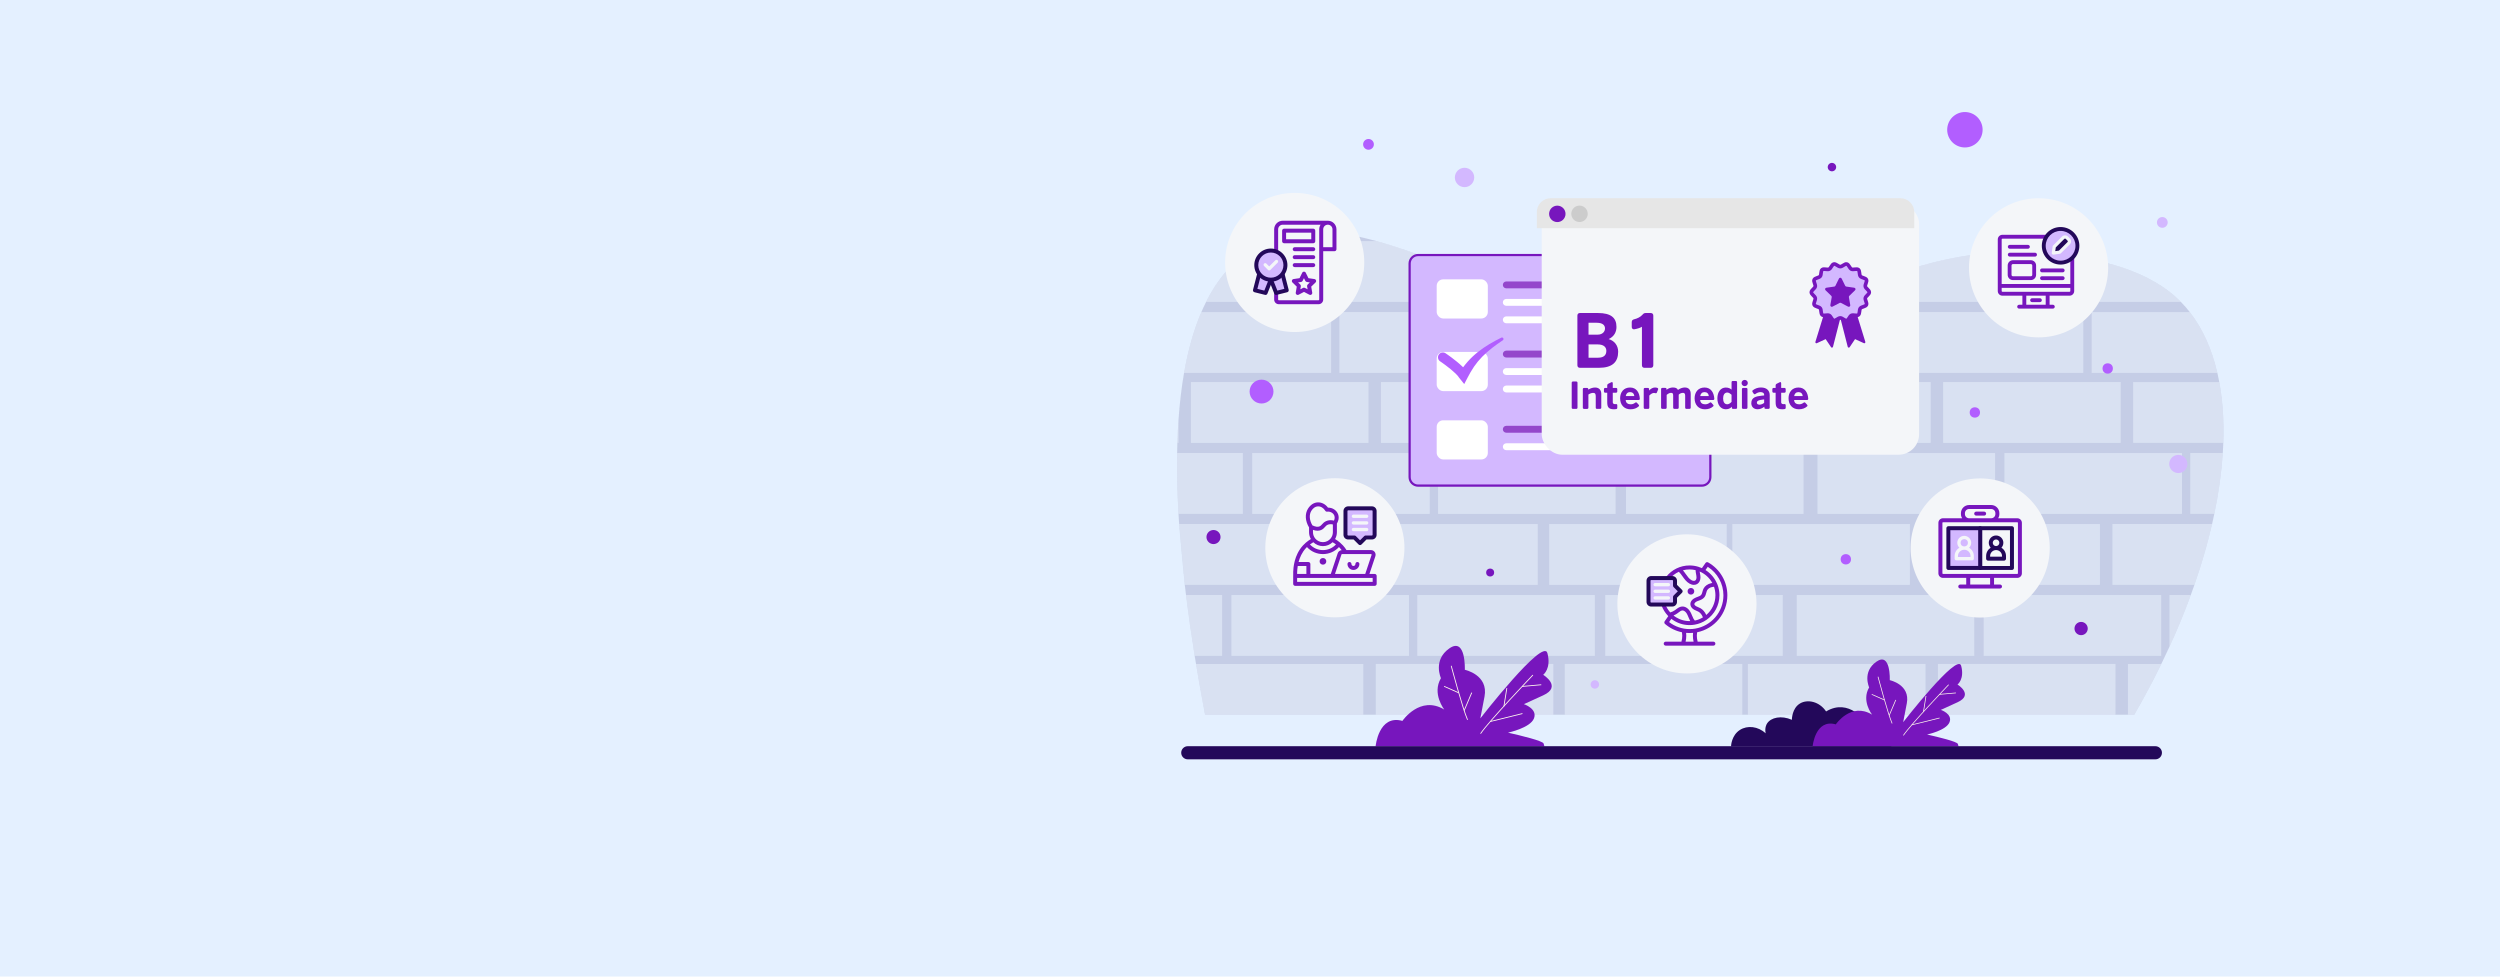 <?xml version="1.0" encoding="UTF-8"?>
<svg xmlns="http://www.w3.org/2000/svg" xmlns:xlink="http://www.w3.org/1999/xlink" id="uuid-7def5417-6397-4987-8c12-bb9e4012f4f7" viewBox="0 0 2048 800">
  <defs>
    <style>.uuid-733f5dc7-07fb-4e8e-a582-32b2b79ebc4e{fill:#7716bd;}.uuid-af9d5e92-51a8-48f6-bda8-08ee9c4776c6{fill:#fff;}.uuid-f0d76ca3-3a77-467e-ab2d-b11efaf7032f,.uuid-7c094a59-df95-4b54-918b-b34d12d6a44c{fill:#d3b8ff;}.uuid-175afa32-2340-4957-a746-37ab571144b2,.uuid-17f47b2e-f8a7-49cd-b1c0-103830d649f7{fill:#23085a;}.uuid-17f47b2e-f8a7-49cd-b1c0-103830d649f7{opacity:.4;}.uuid-5c1341b5-14b9-420c-97fd-4f4f320a5615{opacity:.33;}.uuid-06abaaed-0ee0-4057-a000-2793da73b219{fill:#e4f0ff;}.uuid-e5c869cc-369d-46f1-b8fd-c43aa8f0bcab{fill:#af76d8;}.uuid-f12fb2d5-a6e8-49de-bfa6-fc433438f3b9{fill:#fff9ed;}.uuid-7c094a59-df95-4b54-918b-b34d12d6a44c{stroke:#7716bd;stroke-linecap:round;stroke-linejoin:round;stroke-width:3px;}.uuid-20daea92-aa23-461a-bd22-dd4fd230b314{fill:#b25eff;}.uuid-06d0e6b2-a780-432d-bddb-da227988e47e{fill:#e6e6e6;}.uuid-5a1ba170-be53-4d19-b2f2-a14e4afa3a87{fill:#9447cb;}.uuid-9d3105ad-ca16-455f-8da4-9285e45910ad{fill:#bacee5;opacity:.15;}.uuid-491a8ab4-1631-4ab1-a85d-00e5b815d543{opacity:.55;}.uuid-44749124-adad-4e26-908c-240b6274f7bb{fill:#ccc;}.uuid-0d25607a-ce2f-4759-95f3-d46890d6431d{filter:url(#uuid-30050764-d9da-466a-8345-2b3535dcbf43);}.uuid-0d25607a-ce2f-4759-95f3-d46890d6431d,.uuid-1ee54534-6eb6-4b66-b3ef-da9683a1f8ad{fill:#f4f6f9;}</style>
    <filter id="uuid-30050764-d9da-466a-8345-2b3535dcbf43">
      <feOffset dx="4" dy="4"></feOffset>
      <feGaussianBlur result="uuid-3d4ad99d-83b6-43c4-bd82-529ce08d1d55" stdDeviation="15"></feGaussianBlur>
      <feFlood flood-color="#000" flood-opacity=".2"></feFlood>
      <feComposite in2="uuid-3d4ad99d-83b6-43c4-bd82-529ce08d1d55" operator="in"></feComposite>
      <feComposite in="SourceGraphic"></feComposite>
    </filter>
  </defs>
  <rect class="uuid-06abaaed-0ee0-4057-a000-2793da73b219" width="2048" height="800"></rect>
  <path class="uuid-9d3105ad-ca16-455f-8da4-9285e45910ad" d="m1821.33,362.81c-.09,2.75-.23,5.51-.41,8.31-1.01,15.83-3.33,32.51-6.96,49.84-.57,2.75-1.18,5.52-1.82,8.31-3.72,16.13-8.54,32.8-14.48,49.85-.95,2.76-1.94,5.53-2.97,8.31-5.08,13.89-10.9,28.02-17.44,42.3-2.16,4.72-4.4,9.45-6.72,14.2-6.71,13.76-14.1,27.64-22.15,41.57h-761.2c-2.73-14.37-5.19-28.22-7.4-41.57-.37-2.23-.73-4.45-1.09-6.65-2.81-17.47-5.17-34.08-7.12-49.84-.36-2.79-.69-5.56-1-8.31-2.07-17.66-3.59-34.26-4.63-49.85-.19-2.8-.36-5.57-.51-8.31-1.03-17.95-1.37-34.53-1.14-49.84.05-2.82.11-5.58.2-8.31.2-6.54.51-12.83.93-18.89.97-14.03,2.52-26.8,4.54-38.43,3.45-19.72,8.31-36.16,14.2-49.85,1.24-2.89,2.52-5.66,3.86-8.31,10.54-21.01,23.74-34.7,37.82-43.61,3.81-2.41,7.7-4.48,11.66-6.23,26.72-11.82,56.83-9.19,90.06,0,21.5,5.94,44.32,14.62,68.37,23.9,3.1,1.2,6.22,2.41,9.36,3.61,19.75,7.61,40.32,15.44,61.65,22.34,9.2,2.97,18.54,5.77,28.02,8.31,32.31,8.65,66.25,14.22,101.72,13.13,3.79-.12,7.6-.32,11.43-.59,20.97-1.51,42.47-5.44,64.45-12.53,4.37-1.4,8.76-2.93,13.16-4.59,3.04-1.15,6.18-2.39,9.43-3.72,1.85-.75,3.74-1.52,5.66-2.33,3.31-1.37,6.7-2.8,10.21-4.28,37.08-15.57,85.3-35.44,145.45-34.5,3.37.06,6.77.17,10.21.35,6.59.35,13.31.97,20.18,1.87,23.17,3.04,67.1,8.79,96.23,35.5,1.19,1.1,2.36,2.22,3.5,3.38,2.56,2.61,4.99,5.38,7.26,8.31,10.56,13.53,18.1,30.37,22.61,49.85.57,2.45,1.09,4.95,1.55,7.48,2.84,15.25,3.95,31.96,3.32,49.84Z"></path>
  <g class="uuid-5c1341b5-14b9-420c-97fd-4f4f320a5615">
    <path class="uuid-17f47b2e-f8a7-49cd-b1c0-103830d649f7" d="m1821.33,362.81c-.09,2.75-.23,5.51-.41,8.31-1.01,15.83-3.33,32.51-6.96,49.84-.57,2.75-1.18,5.52-1.82,8.31-3.72,16.13-8.54,32.8-14.48,49.85-.95,2.76-1.94,5.53-2.97,8.31-5.08,13.89-10.9,28.02-17.44,42.3-2.16,4.72-4.4,9.45-6.72,14.2-6.71,13.76-14.1,27.64-22.15,41.57h-761.2c-2.73-14.37-5.19-28.22-7.4-41.57-.37-2.23-.73-4.45-1.09-6.65-2.81-17.47-5.17-34.08-7.12-49.84-.36-2.79-.69-5.56-1-8.31l-4.63-49.85c-.19-2.8-.36-5.57-.51-8.31-1.03-17.95-1.37-34.53-1.14-49.84.05-2.82.11-5.58.2-8.31.2-6.54.51-12.83.93-18.89.97-14.03,2.52-26.8,4.54-38.43,3.45-19.72,8.31-36.16,14.2-49.85,1.24-2.89,2.52-5.66,3.86-8.31,10.54-21.01,23.74-34.7,37.82-43.61,3.81-2.41,7.7-4.48,11.66-6.23,26.72-11.82,56.83-9.19,90.06,0,21.5,5.94,44.32,14.62,68.37,23.9,3.1,1.2,6.22,2.41,9.36,3.61,19.75,7.61,40.32,15.44,61.65,22.34,9.2,2.97,18.54,5.77,28.02,8.31,32.31,8.65,66.25,14.22,101.72,13.13,3.79-.12,7.6-.32,11.43-.59,20.97-1.51,42.47-5.44,64.45-12.53,4.37-1.4,8.76-2.93,13.16-4.59,3.04-1.15,6.18-2.39,9.43-3.72,1.85-.75,3.74-1.52,5.66-2.33,3.31-1.37,6.7-2.8,10.21-4.28,37.08-15.57,85.3-35.44,145.45-34.5,3.37.06,6.77.17,10.21.35,6.59.35,13.31.97,20.18,1.87,23.17,3.04,67.1,8.79,96.23,35.5,1.19,1.1,2.36,2.22,3.5,3.38,2.56,2.61,4.99,5.38,7.26,8.31,10.56,13.53,18.1,30.37,22.61,49.85.57,2.45,1.09,4.95,1.55,7.48,2.84,15.25,3.95,31.96,3.32,49.84Z"></path>
    <g class="uuid-491a8ab4-1631-4ab1-a85d-00e5b815d543">
      <path class="uuid-af9d5e92-51a8-48f6-bda8-08ee9c4776c6" d="m1040.27,197.48v49.84h-52.25c10.54-21.01,23.74-34.7,37.82-43.61,3.81-2.41,7.7-4.48,11.66-6.23h2.78Z"></path>
      <path class="uuid-af9d5e92-51a8-48f6-bda8-08ee9c4776c6" d="m1090.45,255.64v49.85h-120.49c3.45-19.72,8.31-36.16,14.2-49.85h106.29Z"></path>
      <path class="uuid-af9d5e92-51a8-48f6-bda8-08ee9c4776c6" d="m1195.92,221.38v25.95h-145.45v-49.85h77.07c21.5,5.94,44.32,14.62,68.37,23.9Z"></path>
      <rect class="uuid-af9d5e92-51a8-48f6-bda8-08ee9c4776c6" x="1097.26" y="255.64" width="145.45" height="49.85"></rect>
      <path class="uuid-af9d5e92-51a8-48f6-bda8-08ee9c4776c6" d="m1266.93,247.33h-61.65v-22.34c19.75,7.61,40.32,15.44,61.65,22.34Z"></path>
      <path class="uuid-af9d5e92-51a8-48f6-bda8-08ee9c4776c6" d="m1396.67,268.76v36.73h-145.45v-49.85h43.73c32.31,8.65,66.25,14.22,101.72,13.13Z"></path>
      <path class="uuid-af9d5e92-51a8-48f6-bda8-08ee9c4776c6" d="m965.42,343.92v18.89h-.93c.2-6.54.51-12.83.93-18.89Z"></path>
      <path class="uuid-af9d5e92-51a8-48f6-bda8-08ee9c4776c6" d="m1018.15,371.12v49.84h-52.72c-1.03-17.95-1.37-34.53-1.14-49.84h53.86Z"></path>
      <rect class="uuid-af9d5e92-51a8-48f6-bda8-08ee9c4776c6" x="975.62" y="312.96" width="145.45" height="49.85"></rect>
      <rect class="uuid-af9d5e92-51a8-48f6-bda8-08ee9c4776c6" x="1025.8" y="371.12" width="145.45" height="49.85"></rect>
      <rect class="uuid-af9d5e92-51a8-48f6-bda8-08ee9c4776c6" x="1131.28" y="312.96" width="145.45" height="49.85"></rect>
      <rect class="uuid-af9d5e92-51a8-48f6-bda8-08ee9c4776c6" x="1178.06" y="371.12" width="145.45" height="49.85"></rect>
      <rect class="uuid-af9d5e92-51a8-48f6-bda8-08ee9c4776c6" x="1286.09" y="312.96" width="145.45" height="49.85"></rect>
      <rect class="uuid-af9d5e92-51a8-48f6-bda8-08ee9c4776c6" x="1332.02" y="371.12" width="145.45" height="49.85"></rect>
      <path class="uuid-af9d5e92-51a8-48f6-bda8-08ee9c4776c6" d="m1001.14,487.43v49.84h-22.45c-2.81-17.47-5.17-34.08-7.12-49.84h29.57Z"></path>
      <polygon class="uuid-af9d5e92-51a8-48f6-bda8-08ee9c4776c6" points="970.57 479.13 1104.06 479.13 1104.06 429.28 965.94 429.28 970.57 479.13"></polygon>
      <rect class="uuid-af9d5e92-51a8-48f6-bda8-08ee9c4776c6" x="1008.79" y="487.44" width="145.45" height="49.85"></rect>
      <rect class="uuid-af9d5e92-51a8-48f6-bda8-08ee9c4776c6" x="1114.27" y="429.28" width="145.45" height="49.85"></rect>
      <rect class="uuid-af9d5e92-51a8-48f6-bda8-08ee9c4776c6" x="1161.05" y="487.44" width="145.45" height="49.85"></rect>
      <rect class="uuid-af9d5e92-51a8-48f6-bda8-08ee9c4776c6" x="1269.08" y="429.28" width="145.45" height="49.85"></rect>
      <rect class="uuid-af9d5e92-51a8-48f6-bda8-08ee9c4776c6" x="1315.01" y="487.44" width="145.45" height="49.85"></rect>
      <path class="uuid-af9d5e92-51a8-48f6-bda8-08ee9c4776c6" d="m1116.82,543.93v41.57h-129.64c-2.73-14.37-5.19-28.22-7.4-41.57h137.04Z"></path>
      <rect class="uuid-af9d5e92-51a8-48f6-bda8-08ee9c4776c6" x="1127.03" y="543.93" width="145.45" height="41.57"></rect>
      <rect class="uuid-af9d5e92-51a8-48f6-bda8-08ee9c4776c6" x="1281.84" y="543.93" width="145.45" height="41.57"></rect>
      <path class="uuid-af9d5e92-51a8-48f6-bda8-08ee9c4776c6" d="m1500.8,245v2.33h-5.66c1.85-.75,3.74-1.52,5.66-2.33Z"></path>
      <path class="uuid-af9d5e92-51a8-48f6-bda8-08ee9c4776c6" d="m1553.54,255.64v49.85h-145.45v-37.32c20.97-1.51,42.47-5.44,64.45-12.53h81Z"></path>
      <path class="uuid-af9d5e92-51a8-48f6-bda8-08ee9c4776c6" d="m1656.47,206.22v41.1h-145.45v-6.6c37.08-15.57,85.3-35.44,145.45-34.5Z"></path>
      <rect class="uuid-af9d5e92-51a8-48f6-bda8-08ee9c4776c6" x="1561.2" y="255.64" width="145.45" height="49.85"></rect>
      <path class="uuid-af9d5e92-51a8-48f6-bda8-08ee9c4776c6" d="m1786.59,247.33h-119.91v-40.75c6.59.35,13.31.97,20.18,1.87,23.17,3.04,67.1,8.79,96.23,35.5,1.19,1.1,2.36,2.22,3.5,3.38Z"></path>
      <path class="uuid-af9d5e92-51a8-48f6-bda8-08ee9c4776c6" d="m1816.46,305.49h-102.99v-49.85h80.39c10.56,13.53,18.1,30.37,22.61,49.85Z"></path>
      <rect class="uuid-af9d5e92-51a8-48f6-bda8-08ee9c4776c6" x="1436.16" y="312.96" width="145.45" height="49.85"></rect>
      <rect class="uuid-af9d5e92-51a8-48f6-bda8-08ee9c4776c6" x="1488.9" y="371.12" width="145.45" height="49.85"></rect>
      <rect class="uuid-af9d5e92-51a8-48f6-bda8-08ee9c4776c6" x="1591.82" y="312.96" width="145.45" height="49.85"></rect>
      <rect class="uuid-af9d5e92-51a8-48f6-bda8-08ee9c4776c6" x="1642.01" y="371.12" width="145.45" height="49.85"></rect>
      <path class="uuid-af9d5e92-51a8-48f6-bda8-08ee9c4776c6" d="m1821.33,362.81h-73.85v-49.84h70.53c2.84,15.25,3.95,31.96,3.32,49.84Z"></path>
      <path class="uuid-af9d5e92-51a8-48f6-bda8-08ee9c4776c6" d="m1820.92,371.12c-1.01,15.83-3.33,32.51-6.96,49.84h-19.7v-49.84h26.65Z"></path>
      <rect class="uuid-af9d5e92-51a8-48f6-bda8-08ee9c4776c6" x="1419.15" y="429.28" width="145.45" height="49.85"></rect>
      <rect class="uuid-af9d5e92-51a8-48f6-bda8-08ee9c4776c6" x="1471.89" y="487.44" width="145.45" height="49.85"></rect>
      <rect class="uuid-af9d5e92-51a8-48f6-bda8-08ee9c4776c6" x="1574.81" y="429.28" width="145.45" height="49.85"></rect>
      <rect class="uuid-af9d5e92-51a8-48f6-bda8-08ee9c4776c6" x="1625" y="487.44" width="145.45" height="49.85"></rect>
      <path class="uuid-af9d5e92-51a8-48f6-bda8-08ee9c4776c6" d="m1812.14,429.28c-3.72,16.13-8.54,32.8-14.48,49.85h-67.18v-49.85h81.67Z"></path>
      <path class="uuid-af9d5e92-51a8-48f6-bda8-08ee9c4776c6" d="m1794.69,487.43c-5.08,13.89-10.9,28.02-17.44,42.3v-42.3h17.44Z"></path>
      <rect class="uuid-af9d5e92-51a8-48f6-bda8-08ee9c4776c6" x="1431.91" y="543.93" width="145.46" height="41.57"></rect>
      <rect class="uuid-af9d5e92-51a8-48f6-bda8-08ee9c4776c6" x="1587.57" y="543.93" width="145.45" height="41.57"></rect>
      <path class="uuid-af9d5e92-51a8-48f6-bda8-08ee9c4776c6" d="m1770.53,543.93c-6.71,13.76-14.1,27.64-22.15,41.57h-5.15v-41.57h27.3Z"></path>
    </g>
  </g>
  <circle class="uuid-1ee54534-6eb6-4b66-b3ef-da9683a1f8ad" cx="1093.53" cy="448.74" r="56.99"></circle>
  <circle class="uuid-1ee54534-6eb6-4b66-b3ef-da9683a1f8ad" cx="1060.62" cy="215.01" r="56.99"></circle>
  <circle class="uuid-1ee54534-6eb6-4b66-b3ef-da9683a1f8ad" cx="1670" cy="219.39" r="56.99"></circle>
  <circle class="uuid-1ee54534-6eb6-4b66-b3ef-da9683a1f8ad" cx="1622.15" cy="448.9" r="56.99"></circle>
  <circle class="uuid-1ee54534-6eb6-4b66-b3ef-da9683a1f8ad" cx="1381.94" cy="494.7" r="56.99"></circle>
  <path class="uuid-733f5dc7-07fb-4e8e-a582-32b2b79ebc4e" d="m1087.76,180.82h-36.91c-3.89,0-7.06,3.17-7.06,7.06v18.18c0,.9.73,1.63,1.63,1.63s1.63-.73,1.63-1.63v-18.18c0-2.09,1.7-3.8,3.8-3.8h30.96s-.04.08-.06.12c-.13.21-.24.42-.35.64-.03.07-.07.14-.1.21-.12.27-.22.54-.31.82-.01.04-.02.07-.03.11-.07.25-.12.51-.17.77-.01.08-.02.15-.03.23-.04.3-.06.6-.06.9v57.54c0,.3-.24.54-.54.54h-32.57c-.3,0-.54-.24-.54-.54v-5.43c0-.9-.73-1.63-1.63-1.63s-1.63.73-1.63,1.63v5.43c0,2.09,1.7,3.8,3.8,3.8h32.57c2.09,0,3.8-1.7,3.8-3.8v-39.63h9.23c.9,0,1.63-.73,1.63-1.63v-16.28c0-3.89-3.17-7.06-7.06-7.06Zm3.8,21.71h-7.6v-14.66c0-1.01.4-1.97,1.1-2.69.73-.72,1.68-1.11,2.7-1.11,2.09,0,3.8,1.7,3.8,3.8v14.66Z"></path>
  <path class="uuid-733f5dc7-07fb-4e8e-a582-32b2b79ebc4e" d="m1075.82,187.33h-23.88c-.9,0-1.63.73-1.63,1.63v8.68c0,.9.73,1.63,1.63,1.63h23.88c.9,0,1.63-.73,1.63-1.63v-8.68c0-.9-.73-1.63-1.63-1.63Zm-1.63,8.68h-20.63v-5.43h20.63v5.43Z"></path>
  <path class="uuid-733f5dc7-07fb-4e8e-a582-32b2b79ebc4e" d="m1060.62,205.78h15.2c.9,0,1.63-.73,1.63-1.63s-.73-1.63-1.63-1.63h-15.2c-.9,0-1.63.73-1.63,1.63s.73,1.63,1.63,1.63Z"></path>
  <path class="uuid-733f5dc7-07fb-4e8e-a582-32b2b79ebc4e" d="m1060.62,212.3h15.2c.9,0,1.63-.73,1.63-1.63s-.73-1.63-1.63-1.63h-15.2c-.9,0-1.63.73-1.63,1.63s.73,1.63,1.63,1.63Z"></path>
  <path class="uuid-733f5dc7-07fb-4e8e-a582-32b2b79ebc4e" d="m1060.62,218.81h15.2c.9,0,1.63-.73,1.63-1.63s-.73-1.63-1.63-1.63h-15.2c-.9,0-1.63.73-1.63,1.63s.73,1.63,1.63,1.63Z"></path>
  <path class="uuid-733f5dc7-07fb-4e8e-a582-32b2b79ebc4e" d="m1078.08,229.71c-.19-.59-.7-1.02-1.31-1.11l-4.9-.71-2.19-4.44c-.27-.56-.84-.91-1.46-.91s-1.19.35-1.46.91l-2.19,4.44-4.9.71c-.61.09-1.12.52-1.31,1.11-.19.59-.03,1.24.41,1.67l3.54,3.45-.84,4.88c-.1.61.15,1.23.65,1.59.5.37,1.17.41,1.72.12l4.38-2.3,4.38,2.3c.24.13.5.19.76.19.34,0,.67-.1.96-.31.5-.36.75-.98.65-1.59l-.84-4.88,3.54-3.45c.44-.43.6-1.08.41-1.67Zm-6.84,3.39c-.38.37-.56.91-.47,1.44l.42,2.47-2.22-1.17c-.24-.12-.5-.19-.76-.19s-.52.06-.76.19l-2.22,1.17.42-2.47c.09-.53-.08-1.07-.47-1.44l-1.79-1.75,2.48-.36c.53-.08.99-.41,1.23-.89l1.11-2.24,1.11,2.24c.24.48.7.81,1.23.89l2.48.36-1.79,1.75Z"></path>
  <polygon class="uuid-f0d76ca3-3a77-467e-ab2d-b11efaf7032f" points="1031.53 224.35 1028.05 237.81 1036.74 239.98 1041.08 228.97 1031.53 224.35"></polygon>
  <path class="uuid-175afa32-2340-4957-a746-37ab571144b2" d="m1036.74,241.61c-.13,0-.26-.02-.4-.05l-8.68-2.17c-.42-.1-.78-.37-1-.75-.22-.37-.29-.82-.18-1.24l3.47-13.46c.12-.47.45-.87.89-1.07.44-.2.95-.2,1.39.01l9.55,4.62c.77.37,1.12,1.27.81,2.06l-4.34,11.01c-.25.63-.86,1.03-1.51,1.03Zm-6.7-4.98l5.71,1.43,3.26-8.27-6.4-3.1-2.57,9.95Z"></path>
  <polygon class="uuid-f0d76ca3-3a77-467e-ab2d-b11efaf7032f" points="1050.64 224.35 1054.11 237.81 1045.42 239.98 1041.08 228.97 1050.64 224.35"></polygon>
  <path class="uuid-175afa32-2340-4957-a746-37ab571144b2" d="m1045.42,241.61c-.65,0-1.26-.4-1.51-1.03l-4.34-11.01c-.31-.79.04-1.69.81-2.06l9.55-4.62c.44-.21.95-.22,1.39-.01.44.21.77.6.89,1.07l3.47,13.46c.11.42.04.87-.18,1.24-.22.37-.58.64-1,.75l-8.68,2.17c-.13.03-.27.05-.4.05Zm-2.27-11.83l3.26,8.27,5.71-1.43-2.57-9.95-6.4,3.1Z"></path>
  <path class="uuid-f0d76ca3-3a77-467e-ab2d-b11efaf7032f" d="m1041.08,205.24c-6.6,0-11.94,5.35-11.94,11.94s5.35,11.94,11.94,11.94,11.94-5.35,11.94-11.94-5.35-11.94-11.94-11.94Zm5.57,9.92l-5.97,5.97c-.27.27-.61.4-.96.4s-.69-.13-.96-.4l-3.26-3.26c-.53-.53-.53-1.39,0-1.92s1.39-.53,1.92,0l2.3,2.3,5.01-5.01c.53-.53,1.39-.53,1.92,0s.53,1.39,0,1.92Z"></path>
  <path class="uuid-175afa32-2340-4957-a746-37ab571144b2" d="m1041.08,230.75c-7.48,0-13.57-6.09-13.57-13.57s6.09-13.57,13.57-13.57,13.57,6.09,13.57,13.57-6.09,13.57-13.57,13.57Zm0-23.88c-5.69,0-10.31,4.63-10.31,10.31s4.63,10.31,10.31,10.31,10.31-4.63,10.31-10.31-4.63-10.31-10.31-10.31Z"></path>
  <path class="uuid-733f5dc7-07fb-4e8e-a582-32b2b79ebc4e" d="m1126.1,470.17h-4.25l4.85-14.54c.38-1.16.19-2.44-.52-3.42-.71-.99-1.86-1.58-3.08-1.58h-20.05c-.86-1.35-1.82-2.63-2.89-3.81-.69-.75-1.42-1.45-2.19-2.12-.07-.07-.14-.14-.22-.21-.03-.02-.06-.04-.09-.06-1.23-1.05-2.55-2-3.97-2.84.94-1.66,1.49-3.57,1.49-5.62v-7.1c.73-1.17,2.24-4.19.98-7.57-1.23-3.32-4.52-5.45-8.22-5.45h-.07c-2.09-2.86-5.28-4.48-8.53-4.29-3.05.18-5.81,1.99-7.79,5.09-2.72,4.27-2.39,10.14.83,15.43v3.89c0,2.04.55,3.96,1.49,5.62-1.41.84-2.73,1.79-3.96,2.84-.03.02-.06.03-.09.06-.08.06-.16.14-.23.21-.76.67-1.5,1.37-2.19,2.12-7.36,8.09-7.85,18.27-8.01,21.66-.05,1.28-.04,2.33,0,3.08-.01.08-.02.16-.02.24v6.51c0,.9.73,1.63,1.63,1.63h65.14c.9,0,1.63-.73,1.63-1.63v-6.51c0-.9-.73-1.63-1.63-1.63Zm-2.57-16.06c.06.08.15.26.07.49l-5.19,15.57h-24.79l5.3-15.91c.07-.22.28-.37.52-.37h23.65c.24,0,.38.14.44.22Zm-47.91-20.03c1.31.45,2.55.7,3.69.7,1.04,0,2.01-.19,2.9-.56,1.53-.64,2.42-1.63,3.2-2.5.68-.76,1.26-1.41,2.26-1.85,1.18-.52,2.6-.6,4.22-.24v6.35c0,1.94-.68,3.72-1.82,5.12-.01.02-.02.03-.04.05-1.49,1.82-3.76,2.98-6.29,2.98s-4.79-1.16-6.29-2.98c-.01-.02-.02-.03-.04-.05-1.13-1.4-1.82-3.18-1.82-5.12v-1.9Zm8.14,13.3c3.06,0,5.84-1.22,7.89-3.19.97.56,1.91,1.15,2.78,1.82-2.76,2.96-6.57,4.63-10.67,4.63s-7.91-1.67-10.67-4.63c.87-.66,1.81-1.26,2.78-1.82,2.05,1.97,4.83,3.19,7.89,3.19Zm-9.48-28.97c1.42-2.23,3.23-3.47,5.24-3.59,2.35-.13,4.69,1.23,6.11,3.56.33.54.95.84,1.57.77,2.59-.29,5.07,1.09,5.89,3.29.59,1.58.12,3.11-.32,4.04-2.38-.56-4.53-.42-6.41.42-1.64.73-2.6,1.8-3.37,2.66-.66.73-1.18,1.31-2.02,1.67-1.45.61-3.42.33-5.84-.84-2.52-4.15-2.86-8.82-.85-11.97Zm-4.49,30.61c.27-.3.58-.58.86-.86,3.38,3.66,8.06,5.74,13.11,5.74s9.73-2.08,13.11-5.74c.29.29.59.56.86.86.48.52.92,1.08,1.35,1.65-1.49.14-2.76,1.13-3.24,2.57l-5.65,16.94h-16.74v-8.14c0-.9-.73-1.63-1.63-1.63h-8.03c.95-3.62,2.7-7.76,6-11.39Zm-7.19,21.16c0-.48,0-1,.03-1.58.05-1.03.14-2.79.48-4.93h7.08v6.51h-7.6Zm61.88,6.51h-61.88v-3.26h61.88v3.26Z"></path>
  <circle class="uuid-733f5dc7-07fb-4e8e-a582-32b2b79ebc4e" cx="1083.76" cy="459.85" r="2.71"></circle>
  <path class="uuid-733f5dc7-07fb-4e8e-a582-32b2b79ebc4e" d="m1108.73,466.91c2.69,0,4.89-2.19,4.89-4.89,0-.9-.73-1.63-1.63-1.63s-1.63.73-1.63,1.63-.73,1.63-1.63,1.63-1.63-.73-1.63-1.63-.73-1.63-1.63-1.63-1.63.73-1.63,1.63c0,2.69,2.19,4.89,4.89,4.89Z"></path>
  <path class="uuid-f0d76ca3-3a77-467e-ab2d-b11efaf7032f" d="m1123.92,416.43h-19.54c-1.2,0-2.17.97-2.17,2.17v19.54c0,1.2.97,2.17,2.17,2.17h5.16l4.61,4.61,4.61-4.61h5.16c1.2,0,2.17-.97,2.17-2.17v-19.54c0-1.2-.97-2.17-2.17-2.17Zm-4.34,18.73h-10.86c-.75,0-1.36-.61-1.36-1.36s.61-1.36,1.36-1.36h10.86c.75,0,1.36.61,1.36,1.36s-.61,1.36-1.36,1.36Zm0-5.43h-10.86c-.75,0-1.36-.61-1.36-1.36s.61-1.36,1.36-1.36h10.86c.75,0,1.36.61,1.36,1.36s-.61,1.36-1.36,1.36Zm0-5.43h-10.86c-.75,0-1.36-.61-1.36-1.36s.61-1.36,1.36-1.36h10.86c.75,0,1.36.61,1.36,1.36s-.61,1.36-1.36,1.36Z"></path>
  <path class="uuid-175afa32-2340-4957-a746-37ab571144b2" d="m1114.15,446.55c-.42,0-.83-.16-1.15-.48l-4.13-4.13h-4.49c-2.09,0-3.8-1.7-3.8-3.8v-19.54c0-2.09,1.7-3.8,3.8-3.8h19.54c2.09,0,3.8,1.7,3.8,3.8v19.54c0,2.09-1.7,3.8-3.8,3.8h-4.49l-4.13,4.13c-.32.32-.73.48-1.15.48Zm-9.77-28.49c-.3,0-.54.24-.54.54v19.54c0,.3.24.54.54.54h5.16c.43,0,.85.17,1.15.48l3.45,3.45,3.45-3.45c.31-.31.72-.48,1.15-.48h5.16c.3,0,.54-.24.54-.54v-19.54c0-.3-.24-.54-.54-.54h-19.54Z"></path>
  <path class="uuid-733f5dc7-07fb-4e8e-a582-32b2b79ebc4e" d="m1652.59,424.56h-15.66c.6-1,.95-2.17.95-3.42v-.75c0-3.68-3-6.68-6.68-6.68h-18.12c-3.68,0-6.68,3-6.68,6.68v.75c0,1.25.35,2.42.95,3.42h-15.66c-2.07,0-3.75,1.68-3.75,3.75v41.35c0,2.07,1.68,3.75,3.75,3.75h19.05v5.43h-4.89c-.9,0-1.63.73-1.63,1.63s.73,1.63,1.63,1.63h32.57c.9,0,1.63-.73,1.63-1.63s-.73-1.63-1.63-1.63h-4.89v-5.43h19.05c2.07,0,3.75-1.68,3.75-3.75v-41.35c0-2.07-1.68-3.75-3.75-3.75Zm-42.93-3.42v-.75c0-1.89,1.54-3.42,3.42-3.42h18.12c1.89,0,3.42,1.54,3.42,3.42v.75c0,1.89-1.54,3.42-3.42,3.42h-18.12c-1.89,0-3.42-1.54-3.42-3.42Zm20.63,57.71h-16.28v-5.43h16.28v5.43Zm22.8-9.18c0,.27-.22.49-.49.49h-60.89c-.27,0-.49-.22-.49-.49v-41.35c0-.27.22-.49.49-.49h60.89c.27,0,.49.22.49.49v41.35Z"></path>
  <path class="uuid-175afa32-2340-4957-a746-37ab571144b2" d="m1648.2,431.08h-26.05c-.9,0-1.63.73-1.63,1.63v32.57c0,.9.73,1.63,1.63,1.63h26.05c.9,0,1.63-.73,1.63-1.63v-32.57c0-.9-.73-1.63-1.63-1.63Zm-1.63,32.57h-22.8v-29.31h22.8v29.31Z"></path>
  <path class="uuid-175afa32-2340-4957-a746-37ab571144b2" d="m1628.66,459.3h13.03c.9,0,1.63-.73,1.63-1.63v-2.17c0-2.87-1.49-5.39-3.74-6.84.97-1.06,1.57-2.47,1.57-4.02,0-3.29-2.68-5.97-5.97-5.97s-5.97,2.68-5.97,5.97c0,1.55.6,2.96,1.57,4.02-2.25,1.45-3.74,3.97-3.74,6.84v2.17c0,.9.73,1.63,1.63,1.63Zm3.8-14.66c0-1.5,1.22-2.71,2.71-2.71s2.71,1.22,2.71,2.71-1.22,2.71-2.71,2.71-2.71-1.22-2.71-2.71Zm-2.17,10.86c0-2.69,2.19-4.89,4.89-4.89s4.89,2.19,4.89,4.89v.54h-9.77v-.54Z"></path>
  <path class="uuid-733f5dc7-07fb-4e8e-a582-32b2b79ebc4e" d="m1625.4,419.13h-6.51c-.9,0-1.63.73-1.63,1.63s.73,1.63,1.63,1.63h6.51c.9,0,1.63-.73,1.63-1.63s-.73-1.63-1.63-1.63Z"></path>
  <circle class="uuid-f0d76ca3-3a77-467e-ab2d-b11efaf7032f" cx="1609.12" cy="444.65" r="2.99"></circle>
  <path class="uuid-f0d76ca3-3a77-467e-ab2d-b11efaf7032f" d="m1609.12,450.35c-2.84,0-5.16,2.31-5.16,5.16v.81h10.31v-.81c0-2.84-2.31-5.16-5.16-5.16Z"></path>
  <path class="uuid-f0d76ca3-3a77-467e-ab2d-b11efaf7032f" d="m1596.09,432.7v32.57h26.05v-32.57h-26.05Zm20.9,24.97c0,.75-.61,1.36-1.36,1.36h-13.03c-.75,0-1.36-.61-1.36-1.36v-2.17c0-2.89,1.57-5.41,3.9-6.78-1.06-1.04-1.73-2.48-1.73-4.07,0-3.14,2.56-5.7,5.7-5.7s5.7,2.56,5.7,5.7c0,1.6-.66,3.04-1.73,4.07,2.33,1.37,3.9,3.89,3.9,6.78v2.17Z"></path>
  <path class="uuid-175afa32-2340-4957-a746-37ab571144b2" d="m1622.15,466.9h-26.05c-.9,0-1.63-.73-1.63-1.63v-32.57c0-.9.73-1.63,1.63-1.63h26.05c.9,0,1.63.73,1.63,1.63v32.57c0,.9-.73,1.63-1.63,1.63Zm-24.43-3.26h22.8v-29.31h-22.8v29.31Z"></path>
  <circle class="uuid-733f5dc7-07fb-4e8e-a582-32b2b79ebc4e" cx="1385.2" cy="484.39" r="2.71"></circle>
  <path class="uuid-733f5dc7-07fb-4e8e-a582-32b2b79ebc4e" d="m1390.32,517.96c14.1-2.88,24.73-15.38,24.73-30.31,0-11.14-6.04-21.46-15.76-26.93-.73-.41-1.65-.2-2.13.48l-2.95,4.21c-.98-.44-1.98-.83-3.02-1.14-.04-.01-.07-.02-.11-.03-2.21-.66-4.55-1.02-6.97-1.02-7.53,0-14.52,3.39-19.18,9.31-.56.71-.44,1.73.27,2.29.71.56,1.73.44,2.29-.27,2.13-2.7,4.81-4.78,7.83-6.16,1.09,1.06,2,2.35,2.97,3.72,1.57,2.23,3.2,4.55,5.76,5.99,1.2.68,2.45,1.02,3.62,1.02,1,0,1.94-.25,2.75-.75,1.62-1.01,2.6-3,2.61-5.32,0-1.17-.2-2.26-.4-3.31-.09-.48-.18-.95-.25-1.42,0-.05,0-.09-.01-.14,4.42,1.88,8.07,5.22,10.35,9.42-.26.04-.53.06-.78.11-2.93.62-5.26,2.25-6.4,4.48-.45.88-.69,1.78-.92,2.64-.26.98-.49,1.82-.96,2.43-.66.85-1.9,1.3-3.2,1.77-.4.15-.8.29-1.19.45-2.34.95-4.76,2.97-4.5,5.81.17,1.65,1.29,3.17,3.09,4.19.65.36,1.3.63,1.93.89.56.23,1.09.45,1.56.71,1.59.89,2.88,2.55,3.69,4.66-2.02,1.23-4.25,2.15-6.64,2.64-.4-.42-.76-.91-1.05-1.44-.45-.81-.8-1.69-1.18-2.61-.45-1.12-.92-2.27-1.59-3.38-1.3-2.16-3.77-4.37-6.8-4.08-1.95.18-3.44,1.33-4.76,2.33-.3.23-.61.47-.91.68-1.15.82-2.48,1.43-3.86,1.81-1.78-2-3.19-4.36-4.12-6.99-.3-.85-1.23-1.29-2.08-.99-.85.3-1.29,1.23-.99,2.08,1.17,3.32,3.03,6.25,5.36,8.69.07.1.15.18.24.26l-2.95,4.22c-.48.68-.36,1.62.27,2.17,4,3.44,8.79,5.77,13.89,6.82.15.93.24,1.87.24,2.81,0,1.65-.23,3.29-.67,4.89h-12.9c-.9,0-1.63.73-1.63,1.63s.73,1.63,1.63,1.63h39.08c.9,0,1.63-.73,1.63-1.63s-.73-1.63-1.63-1.63h-12.9c-.44-1.59-.67-3.22-.67-4.89,0-.95.1-1.88.24-2.8Zm-1.16-49.22c.07.53.17,1.06.27,1.59.18.94.35,1.83.34,2.68,0,.93-.29,2.09-1.08,2.58-.86.54-2.18.15-3.05-.34-1.92-1.08-3.27-3-4.7-5.03-.72-1.02-1.46-2.06-2.3-3.03,1.76-.47,3.59-.72,5.46-.72,1.7,0,3.34.22,4.93.6.01.55.05,1.1.12,1.66Zm3.79,29.49c-.65-.36-1.3-.63-1.92-.89-.57-.23-1.1-.45-1.57-.72-.66-.37-1.38-1-1.45-1.66-.09-.98,1.23-1.97,2.48-2.48.35-.14.71-.27,1.08-.4,1.6-.58,3.42-1.24,4.66-2.83.89-1.13,1.24-2.44,1.54-3.6.2-.73.38-1.42.68-2,.68-1.34,2.24-2.38,4.16-2.78.47-.09.96-.15,1.48-.19.06.17.13.33.18.5.03.1.07.2.1.3.19.61.35,1.24.48,1.87,0,.03,0,.05.01.08.12.59.21,1.19.27,1.79.02.16.04.32.05.48.06.64.1,1.28.1,1.93,0,6.47-2.92,12.26-7.51,16.15-1.11-2.47-2.77-4.42-4.81-5.56Zm-18.94,4.3c.34-.24.67-.5,1.01-.76,1.06-.81,2.05-1.58,3.07-1.67,1.53-.15,2.95,1.27,3.7,2.51.53.89.94,1.88,1.36,2.93.4.97.81,1.98,1.34,2.96.05.1.12.19.17.28-.19,0-.38.03-.57.03-.61,0-1.22-.03-1.82-.08-.21-.02-.42-.05-.62-.07-.39-.05-.78-.1-1.16-.16-.25-.04-.51-.1-.76-.15-.33-.07-.65-.14-.97-.23-.28-.07-.55-.15-.82-.23-.29-.09-.57-.18-.85-.28-.29-.1-.58-.2-.86-.32-.24-.1-.47-.21-.71-.31-.71-.31-1.4-.66-2.06-1.05-.08-.04-.16-.08-.23-.13-.31-.19-.62-.4-.92-.6-.18-.12-.37-.24-.55-.37-.27-.2-.54-.41-.8-.62,1.08-.45,2.12-1,3.06-1.67Zm-4.89,4.41c.21.16.43.31.65.46.15.11.3.21.45.32.37.26.75.5,1.13.74.16.1.32.19.48.29.38.22.77.44,1.17.64.18.09.35.17.53.26.39.19.78.37,1.18.54.2.08.4.16.61.24.39.15.77.3,1.17.43.24.08.48.14.72.21.37.11.74.22,1.11.31.29.07.59.13.89.19.33.07.66.14,1,.2.38.06.77.1,1.16.14.26.03.51.07.77.09.65.05,1.31.08,1.98.08,1.39,0,2.75-.12,4.08-.35.02,0,.04,0,.07-.01,3.51-.6,6.77-1.95,9.6-3.89.05-.03.1-.07.15-.11,6.36-4.41,10.53-11.76,10.53-20.07,0-.48-.02-.96-.05-1.44,0-.15-.02-.3-.03-.45-.03-.33-.06-.66-.1-.99-.02-.17-.04-.33-.06-.5-.04-.32-.1-.64-.15-.95-.03-.16-.05-.32-.08-.47-.09-.43-.18-.85-.29-1.26-.05-.21-.12-.41-.17-.62-.07-.23-.13-.46-.2-.69-.08-.26-.17-.51-.26-.77-.05-.15-.1-.29-.16-.44-.08-.23-.17-.45-.26-.67,0,0,0,0,0,0-.03-.07-.06-.13-.09-.2-.02-.04-.03-.08-.05-.11-1.93-4.52-5.19-8.42-9.47-11.11l1.86-2.65c7.95,5.06,12.84,13.87,12.84,23.34,0,13.72-10.03,25.13-23.14,27.3-.03,0-.07.01-.1.02-1.45.23-2.93.36-4.44.36-6.1,0-12.03-2.03-16.84-5.75l1.85-2.65Zm11.72,18.7c.37-1.61.56-3.24.56-4.89,0-.77-.04-1.54-.13-2.3.94.09,1.89.13,2.84.13s1.9-.05,2.84-.14c-.08.76-.12,1.53-.12,2.31,0,1.65.19,3.29.56,4.89h-6.54Z"></path>
  <path class="uuid-f0d76ca3-3a77-467e-ab2d-b11efaf7032f" d="m1372.17,479.78v-4.08c0-1.2-.97-2.17-2.17-2.17h-17.37c-1.2,0-2.17.97-2.17,2.17v17.37c0,1.2.97,2.17,2.17,2.17h17.37c1.2,0,2.17-.97,2.17-2.17v-4.08l4.61-4.61-4.61-4.61Zm-5.43,11.39h-10.86c-.75,0-1.36-.61-1.36-1.36s.61-1.36,1.36-1.36h10.86c.75,0,1.36.61,1.36,1.36s-.61,1.36-1.36,1.36Zm0-5.43h-10.86c-.75,0-1.36-.61-1.36-1.36s.61-1.36,1.36-1.36h10.86c.75,0,1.36.61,1.36,1.36s-.61,1.36-1.36,1.36Zm0-5.43h-10.86c-.75,0-1.36-.61-1.36-1.36s.61-1.36,1.36-1.36h10.86c.75,0,1.36.61,1.36,1.36s-.61,1.36-1.36,1.36Z"></path>
  <path class="uuid-175afa32-2340-4957-a746-37ab571144b2" d="m1370,496.88h-17.37c-2.09,0-3.8-1.7-3.8-3.8v-17.37c0-2.09,1.7-3.8,3.8-3.8h17.37c2.09,0,3.8,1.7,3.8,3.8v3.4l4.13,4.13c.64.64.64,1.67,0,2.3l-4.13,4.13v3.4c0,2.09-1.7,3.8-3.8,3.8Zm-17.37-21.71c-.3,0-.54.24-.54.54v17.37c0,.3.24.54.54.54h17.37c.3,0,.54-.24.54-.54v-4.08c0-.43.17-.85.48-1.15l3.45-3.45-3.45-3.45c-.31-.31-.48-.72-.48-1.15v-4.08c0-.3-.24-.54-.54-.54h-17.37Z"></path>
  <path class="uuid-733f5dc7-07fb-4e8e-a582-32b2b79ebc4e" d="m1697.59,209.71c-.88,0-1.59.71-1.59,1.59v21.36h-56.23v-36.55c0-.32.26-.58.58-.58h36.07c.88,0,1.59-.71,1.59-1.59s-.71-1.59-1.59-1.59h-36.07c-2.08,0-3.77,1.69-3.77,3.77v42.33c0,2.08,1.69,3.77,3.77,3.77h16.39v7.43h-2.65c-.88,0-1.59.71-1.59,1.59s.71,1.59,1.59,1.59h27.58c.88,0,1.59-.71,1.59-1.59s-.71-1.59-1.59-1.59h-2.65v-7.43h16.39c2.08,0,3.77-1.69,3.77-3.77v-27.14c0-.88-.71-1.59-1.59-1.59Zm-21.75,39.92h-15.91v-7.43h15.91v7.43Zm19.57-10.61h-55.06c-.32,0-.58-.26-.58-.58v-2.6h56.23v2.6c0,.32-.26.58-.58.58Z"></path>
  <path class="uuid-733f5dc7-07fb-4e8e-a582-32b2b79ebc4e" d="m1664.7,247.51h6.37c.88,0,1.59-.71,1.59-1.59s-.71-1.59-1.59-1.59h-6.37c-.88,0-1.59.71-1.59,1.59s.71,1.59,1.59,1.59Z"></path>
  <path class="uuid-733f5dc7-07fb-4e8e-a582-32b2b79ebc4e" d="m1689.75,226.29h-16.93c-.88,0-1.59.71-1.59,1.59s.71,1.59,1.59,1.59h16.93c.88,0,1.59-.71,1.59-1.59s-.71-1.59-1.59-1.59Z"></path>
  <path class="uuid-733f5dc7-07fb-4e8e-a582-32b2b79ebc4e" d="m1671.23,221.51c0,.88.71,1.59,1.59,1.59h16.93c.88,0,1.59-.71,1.59-1.59s-.71-1.59-1.59-1.59h-16.93c-.88,0-1.59.71-1.59,1.59Z"></path>
  <path class="uuid-733f5dc7-07fb-4e8e-a582-32b2b79ebc4e" d="m1644.82,202.18c0,.88.71,1.59,1.59,1.59h14.85c.88,0,1.59-.71,1.59-1.59s-.71-1.59-1.59-1.59h-14.85c-.88,0-1.59.71-1.59,1.59Z"></path>
  <path class="uuid-733f5dc7-07fb-4e8e-a582-32b2b79ebc4e" d="m1644.82,208.62c0,.88.71,1.59,1.59,1.59h20.68c.88,0,1.59-.71,1.59-1.59s-.71-1.59-1.59-1.59h-20.68c-.88,0-1.59.71-1.59,1.59Z"></path>
  <path class="uuid-733f5dc7-07fb-4e8e-a582-32b2b79ebc4e" d="m1663.66,229.45h-14.65c-2.38,0-4.31-1.93-4.31-4.31v-7.66c0-2.38,1.93-4.31,4.31-4.31h14.65c2.38,0,4.31,1.93,4.31,4.31v7.66c0,2.38-1.93,4.31-4.31,4.31Zm-14.65-13.13c-.64,0-1.17.52-1.17,1.17v7.66c0,.64.52,1.17,1.17,1.17h14.65c.64,0,1.17-.52,1.17-1.17v-7.66c0-.64-.52-1.17-1.17-1.17h-14.65Z"></path>
  <path class="uuid-f0d76ca3-3a77-467e-ab2d-b11efaf7032f" d="m1688.04,187.56c-7.62,0-13.79,6.17-13.79,13.79s6.17,13.79,13.79,13.79,13.79-6.17,13.79-13.79-6.17-13.79-13.79-13.79Zm7.56,12.61l-7.31,7.31c-.2.2-.47.33-.75.38l-5.25.75c-.06,0-.13.01-.19.01-.35,0-.69-.14-.94-.39-.3-.3-.43-.71-.38-1.13l.75-5.25c.04-.28.17-.55.38-.75l7.31-7.31c1.3-1.3,3.57-1.3,4.88,0l1.5,1.5c1.34,1.34,1.34,3.53,0,4.88Z"></path>
  <path class="uuid-175afa32-2340-4957-a746-37ab571144b2" d="m1692.23,195.67c-.3-.3-.82-.3-1.13,0l-7,7-.44,3.06,3.06-.44,7-7c.31-.31.31-.82,0-1.13l-1.5-1.5Z"></path>
  <path class="uuid-175afa32-2340-4957-a746-37ab571144b2" d="m1688.04,216.74c-8.48,0-15.38-6.9-15.38-15.38s6.9-15.38,15.38-15.38,15.38,6.9,15.38,15.38-6.9,15.38-15.38,15.38Zm0-27.58c-6.73,0-12.2,5.47-12.2,12.2s5.47,12.2,12.2,12.2,12.2-5.47,12.2-12.2-5.47-12.2-12.2-12.2Z"></path>
  <circle class="uuid-733f5dc7-07fb-4e8e-a582-32b2b79ebc4e" cx="1704.85" cy="514.9" r="5.43"></circle>
  <circle class="uuid-20daea92-aa23-461a-bd22-dd4fd230b314" cx="1726.63" cy="301.85" r="4.23"></circle>
  <circle class="uuid-20daea92-aa23-461a-bd22-dd4fd230b314" cx="1512.11" cy="458.17" r="4.23"></circle>
  <circle class="uuid-20daea92-aa23-461a-bd22-dd4fd230b314" cx="1617.8" cy="337.89" r="4.23"></circle>
  <circle class="uuid-20daea92-aa23-461a-bd22-dd4fd230b314" cx="1033.45" cy="320.78" r="9.78"></circle>
  <path class="uuid-733f5dc7-07fb-4e8e-a582-32b2b79ebc4e" d="m999.87,439.95c0,3.19-2.58,5.77-5.77,5.77s-5.77-2.58-5.77-5.77,2.58-5.77,5.77-5.77,5.77,2.58,5.77,5.77Z"></path>
  <circle class="uuid-733f5dc7-07fb-4e8e-a582-32b2b79ebc4e" cx="1220.73" cy="469.02" r="3.26"></circle>
  <path class="uuid-20daea92-aa23-461a-bd22-dd4fd230b314" d="m1623.84,109.32c-1.67,7.84-9.38,12.83-17.22,11.16-7.84-1.67-12.83-9.38-11.16-17.22,1.67-7.84,9.38-12.83,17.22-11.16,7.84,1.67,12.83,9.38,11.16,17.22Z"></path>
  <path class="uuid-f0d76ca3-3a77-467e-ab2d-b11efaf7032f" d="m1775.68,183.13c-.51,2.38-2.85,3.9-5.23,3.39s-3.9-2.85-3.39-5.23c.51-2.38,2.85-3.9,5.23-3.39,2.38.51,3.9,2.85,3.39,5.23Z"></path>
  <path class="uuid-f0d76ca3-3a77-467e-ab2d-b11efaf7032f" d="m1207.51,147.04c-.92,4.28-5.13,7.02-9.42,6.1-4.28-.91-7.02-5.13-6.1-9.42.92-4.28,5.13-7.02,9.42-6.1,4.28.92,7.02,5.13,6.1,9.42Z"></path>
  <path class="uuid-f0d76ca3-3a77-467e-ab2d-b11efaf7032f" d="m1182.14,290.68c-.48,2.25-2.7,3.69-4.95,3.21-2.25-.48-3.69-2.7-3.21-4.95.48-2.25,2.7-3.69,4.95-3.21,2.25.48,3.69,2.7,3.21,4.95Z"></path>
  <path class="uuid-f0d76ca3-3a77-467e-ab2d-b11efaf7032f" d="m1791.77,381.64c-.86,4.02-4.81,6.58-8.84,5.73-4.02-.86-6.58-4.81-5.73-8.84.86-4.02,4.81-6.58,8.84-5.73,4.02.86,6.58,4.81,5.73,8.84Z"></path>
  <path class="uuid-20daea92-aa23-461a-bd22-dd4fd230b314" d="m1125.38,119.18c-.51,2.38-2.85,3.9-5.23,3.39-2.38-.51-3.9-2.85-3.39-5.23.51-2.38,2.85-3.9,5.23-3.39,2.38.51,3.9,2.85,3.39,5.23Z"></path>
  <path class="uuid-733f5dc7-07fb-4e8e-a582-32b2b79ebc4e" d="m1504.11,137.61c-.4,1.87-2.23,3.06-4.1,2.66-1.87-.4-3.06-2.23-2.66-4.1.4-1.87,2.23-3.06,4.1-2.66,1.87.4,3.06,2.23,2.66,4.1Z"></path>
  <path class="uuid-f0d76ca3-3a77-467e-ab2d-b11efaf7032f" d="m1309.88,561.42c-.4,1.87-2.23,3.06-4.1,2.66-1.87-.4-3.06-2.23-2.66-4.1.4-1.87,2.23-3.06,4.1-2.66,1.87.4,3.06,2.23,2.66,4.1Z"></path>
  <g id="uuid-5b0a22de-7afb-4ab5-a124-6482b7008844">
    <path class="uuid-733f5dc7-07fb-4e8e-a582-32b2b79ebc4e" d="m1183.17,581.29s-10.3-13.04-2.75-25.74c0,0-6.86-14.76,6.86-24.37,13.73-9.61,12.7,17.5,12.7,17.5,0,0,19.56,4.12,16.13,21.97l-3.43,17.85s51.48-66.24,54.92-53.54c3.43,12.7-3.43,17.85-3.43,17.85,0,0,15.79,9.61,0,16.82l-15.79,7.21s11.33,3.78,8.24,11.67c-3.09,7.89-21.28,11.67-21.28,11.67,10.77,2.44,28.53,6.75,29.17,8.92,0,.03.23.82.69,2.4h-138.32s2.4-26.43,21.97-20.94c0,0,14.42-21.28,34.32-9.27Z"></path>
    <path class="uuid-f12fb2d5-a6e8-49de-bfa6-fc433438f3b9" d="m1201.91,589.83l.63-.28c-4.06-9.14-13.27-43.87-13.37-44.22l-.66.18c.09.35,9.32,35.14,13.4,44.33Z"></path>
    <rect class="uuid-f12fb2d5-a6e8-49de-bfa6-fc433438f3b9" x="1188.65" y="558.34" width=".69" height="13.11" transform="translate(189.94 1422.04) rotate(-66.04)"></rect>
    <rect class="uuid-f12fb2d5-a6e8-49de-bfa6-fc433438f3b9" x="1194.56" y="574.39" width="15.96" height=".69" transform="translate(204.25 1457.82) rotate(-67.04)"></rect>
    <path class="uuid-f12fb2d5-a6e8-49de-bfa6-fc433438f3b9" d="m1213.15,601.21c6.77-10.15,42.51-47.63,42.87-48l-.5-.47c-.36.38-36.14,37.89-42.94,48.1l.57.38Z"></path>
    <rect class="uuid-f12fb2d5-a6e8-49de-bfa6-fc433438f3b9" x="1246.98" y="561.21" width="15.68" height=".69" transform="translate(-44.35 112.04) rotate(-5.02)"></rect>
    <rect class="uuid-f12fb2d5-a6e8-49de-bfa6-fc433438f3b9" x="1225.55" y="570.75" width="15.14" height=".69" transform="translate(474.07 1698.3) rotate(-80.89)"></rect>
    <rect class="uuid-f12fb2d5-a6e8-49de-bfa6-fc433438f3b9" x="1220.42" y="587.47" width="27.17" height=".69" transform="translate(-105.07 313.65) rotate(-13.9)"></rect>
    <path class="uuid-175afa32-2340-4957-a746-37ab571144b2" d="m1495.93,582.82c-5.34-8.05-15.12-10.31-21.4-6.51-6.57,3.97-6.62,12.91-6.62,13.35-8.69-3.8-17.21-1.93-20.36,3.07-.53.85-1.99,3.49-1.15,8.01-6.13-5.77-14.96-6.74-21.13-2.73-6.74,4.37-7.18,12.64-7.22,13.49h131.31s-2.28-25.09-20.85-19.88c0,0-13.69-20.2-32.58-8.8Z"></path>
    <path class="uuid-733f5dc7-07fb-4e8e-a582-32b2b79ebc4e" d="m1533.58,585.38s-8.9-11.27-2.37-22.25c0,0-5.93-12.76,5.93-21.07,11.87-8.31,10.98,15.13,10.98,15.13,0,0,16.91,3.56,13.94,18.99l-2.97,15.43s44.5-57.26,47.47-46.28c2.97,10.98-2.97,15.43-2.97,15.43,0,0,13.65,8.31,0,14.54l-13.65,6.23s9.79,3.26,7.12,10.09c-2.67,6.82-18.4,10.09-18.4,10.09,9.31,2.11,24.66,5.83,25.22,7.71,0,.03.2.71.59,2.08h-119.57s2.08-22.85,18.99-18.1c0,0,12.46-18.4,29.67-8.01Z"></path>
    <path class="uuid-f12fb2d5-a6e8-49de-bfa6-fc433438f3b9" d="m1549.77,592.77c-3.53-7.94-11.51-38.02-11.59-38.32l.57-.15c.08.3,8.05,30.33,11.56,38.23l-.54.24Z"></path>
    <rect class="uuid-f12fb2d5-a6e8-49de-bfa6-fc433438f3b9" x="1538.31" y="565.55" width=".59" height="11.33" transform="translate(392.31 1745.78) rotate(-66.07)"></rect>
    <rect class="uuid-f12fb2d5-a6e8-49de-bfa6-fc433438f3b9" x="1543.42" y="579.42" width="13.8" height=".59" transform="translate(410.73 1780.09) rotate(-66.99)"></rect>
    <path class="uuid-f12fb2d5-a6e8-49de-bfa6-fc433438f3b9" d="m1559.49,602.61l-.49-.33c5.88-8.82,36.81-41.25,37.12-41.58l.43.41c-.31.33-31.2,32.72-37.06,41.5Z"></path>
    <rect class="uuid-f12fb2d5-a6e8-49de-bfa6-fc433438f3b9" x="1588.74" y="568.02" width="13.55" height=".59" transform="translate(-43.59 141.72) rotate(-5.02)"></rect>
    <rect class="uuid-f12fb2d5-a6e8-49de-bfa6-fc433438f3b9" x="1570.21" y="576.28" width="13.08" height=".59" transform="translate(758.06 2042.29) rotate(-80.9)"></rect>
    <rect class="uuid-f12fb2d5-a6e8-49de-bfa6-fc433438f3b9" x="1565.77" y="590.72" width="23.48" height=".59" transform="translate(-95.85 396.84) rotate(-13.92)"></rect>
  </g>
  <rect class="uuid-f0d76ca3-3a77-467e-ab2d-b11efaf7032f" x="1154.77" y="208.92" width="246.34" height="188.89" rx="6.94" ry="6.94"></rect>
  <path class="uuid-733f5dc7-07fb-4e8e-a582-32b2b79ebc4e" d="m1394.17,208.01h-232.46c-4.33,0-7.86,3.52-7.86,7.86v175.01c0,4.33,3.52,7.86,7.86,7.86h232.46c4.33,0,7.86-3.52,7.86-7.86v-175.01c0-4.33-3.52-7.86-7.86-7.86Zm6.03,182.86c0,3.33-2.71,6.03-6.03,6.03h-232.46c-3.33,0-6.03-2.71-6.03-6.03v-175.01c0-3.33,2.71-6.03,6.03-6.03h232.46c3.33,0,6.03,2.71,6.03,6.03v175.01Z"></path>
  <rect class="uuid-af9d5e92-51a8-48f6-bda8-08ee9c4776c6" x="1176.94" y="288.33" width="41.89" height="32.08" rx="5.32" ry="5.32"></rect>
  <rect class="uuid-af9d5e92-51a8-48f6-bda8-08ee9c4776c6" x="1176.94" y="228.84" width="41.89" height="32.08" rx="5.32" ry="5.32"></rect>
  <rect class="uuid-af9d5e92-51a8-48f6-bda8-08ee9c4776c6" x="1176.94" y="344.31" width="41.89" height="32.08" rx="5.32" ry="5.32"></rect>
  <path class="uuid-5a1ba170-be53-4d19-b2f2-a14e4afa3a87" d="m1284.98,230.57h-51.03c-1.56,0-2.82,1.26-2.82,2.82s1.26,2.82,2.82,2.82h51.03c1.56,0,2.82-1.26,2.82-2.82s-1.26-2.82-2.82-2.82Z"></path>
  <path class="uuid-af9d5e92-51a8-48f6-bda8-08ee9c4776c6" d="m1369.06,244.88h-135.11c-1.56,0-2.82,1.26-2.82,2.82h0c0,1.56,1.26,2.82,2.82,2.82h135.11c1.56,0,2.82-1.26,2.82-2.82h0c0-1.56-1.26-2.82-2.82-2.82Z"></path>
  <path class="uuid-af9d5e92-51a8-48f6-bda8-08ee9c4776c6" d="m1284.97,259.19h-51.02c-1.56,0-2.82,1.26-2.82,2.82s1.26,2.82,2.82,2.82h51.02c1.56,0,2.82-1.26,2.82-2.82s-1.26-2.82-2.82-2.82Z"></path>
  <path class="uuid-5a1ba170-be53-4d19-b2f2-a14e4afa3a87" d="m1323.09,287.24h-89.14c-1.56,0-2.82,1.26-2.82,2.82s1.26,2.82,2.82,2.82h89.14c1.56,0,2.82-1.26,2.82-2.82s-1.26-2.82-2.82-2.82Z"></path>
  <path class="uuid-af9d5e92-51a8-48f6-bda8-08ee9c4776c6" d="m1369.06,301.55h-135.11c-1.56,0-2.82,1.26-2.82,2.82h0c0,1.56,1.26,2.82,2.82,2.82h135.11c1.56,0,2.82-1.26,2.82-2.82h0c0-1.56-1.26-2.82-2.82-2.82Z"></path>
  <path class="uuid-af9d5e92-51a8-48f6-bda8-08ee9c4776c6" d="m1284.97,315.85h-51.02c-1.56,0-2.82,1.26-2.82,2.82s1.26,2.82,2.82,2.82h51.02c1.56,0,2.82-1.26,2.82-2.82s-1.26-2.82-2.82-2.82Z"></path>
  <path class="uuid-5a1ba170-be53-4d19-b2f2-a14e4afa3a87" d="m1346.43,348.84h-112.48c-1.56,0-2.82,1.26-2.82,2.82h0c0,1.56,1.26,2.82,2.82,2.82h112.48c1.56,0,2.82-1.26,2.82-2.82h0c0-1.56-1.26-2.82-2.82-2.82Z"></path>
  <path class="uuid-af9d5e92-51a8-48f6-bda8-08ee9c4776c6" d="m1369.06,363.15h-135.11c-1.56,0-2.82,1.26-2.82,2.82s1.26,2.82,2.82,2.82h135.11c1.56,0,2.82-1.26,2.82-2.82s-1.26-2.82-2.82-2.82Z"></path>
  <path class="uuid-20daea92-aa23-461a-bd22-dd4fd230b314" d="m1202.2,305.42h0c-.67-1.14-1.37-2.02-2.08-2.85-.51-.59-1.03-1.14-1.55-1.67-1.12,1.48-2.19,2.97-3.22,4.47l6.86.06Z"></path>
  <path class="uuid-20daea92-aa23-461a-bd22-dd4fd230b314" d="m1231.11,278.76h-.02c-3.03,2.04-6.02,4.12-8.86,6.35-2.84,2.24-5.54,4.6-8.02,7.13-2.48,2.53-4.71,5.23-6.68,8.11-1.97,2.89-3.69,5.95-5.36,9.14l-2.68,5.15-4.17-5.21c-.28-.47-.73-1.07-1.23-1.66-.52-.59-1.09-1.19-1.7-1.78-1.22-1.19-2.55-2.36-3.93-3.49-1.38-1.14-2.81-2.24-4.26-3.32-.73-.54-1.46-1.08-2.2-1.6l-1.11-.78-1.1-.75-.05-.04c-1.81-1.24-2.28-3.72-1.04-5.54,1.24-1.8,3.7-2.27,5.52-1.06.43.3.81.56,1.21.84l1.19.83c.78.56,1.56,1.12,2.33,1.69,1.54,1.15,3.07,2.33,4.58,3.57,1.5,1.24,2.99,2.53,4.44,3.95l.61.61c1.19-1.58,2.43-3.13,3.75-4.63,2.57-2.9,5.4-5.55,8.38-7.92,2.99-2.38,6.13-4.48,9.33-6.42,3.22-1.92,6.51-3.66,9.82-5.32.62-.31,1.36-.06,1.67.56.29.56.1,1.25-.42,1.59Z"></path>
  <path class="uuid-e5c869cc-369d-46f1-b8fd-c43aa8f0bcab" d="m1381.56,396.37c-.18-.13-.35-.2-.5-.22,0,0,.17.07.5.22Z"></path>
  <rect class="uuid-0d25607a-ce2f-4759-95f3-d46890d6431d" x="1258.97" y="162.4" width="309.15" height="206.1" rx="16.78" ry="16.78"></rect>
  <path class="uuid-06d0e6b2-a780-432d-bddb-da227988e47e" d="m1258.97,186.95v-13.22c0-6.26,5.08-11.34,11.34-11.34h286.48c6.26,0,11.34,5.08,11.34,11.34v13.22h-309.15Z"></path>
  <circle class="uuid-733f5dc7-07fb-4e8e-a582-32b2b79ebc4e" cx="1275.68" cy="175.16" r="6.73" transform="translate(822.32 1380.37) rotate(-77.2)"></circle>
  <circle class="uuid-44749124-adad-4e26-908c-240b6274f7bb" cx="1293.95" cy="175.16" r="6.73" transform="translate(824.95 1393.78) rotate(-76.66)"></circle>
  <path class="uuid-733f5dc7-07fb-4e8e-a582-32b2b79ebc4e" d="m1508.81,255.9l-7.21,28.16c-.2.78-1.14,1-1.57.37l-4.44-6.63-7.25,3.34c-.7.32-1.39-.36-1.15-1.13l8.55-27.78"></path>
  <path class="uuid-733f5dc7-07fb-4e8e-a582-32b2b79ebc4e" d="m1506.44,255.9l7.21,28.16c.2.78,1.14,1,1.57.37l4.44-6.63,7.25,3.34c.7.32,1.39-.36,1.15-1.13l-8.55-27.78"></path>
  <path class="uuid-7c094a59-df95-4b54-918b-b34d12d6a44c" d="m1531.3,239.42c0,1.71-2.84,3.08-3.21,4.68-.38,1.65,1.58,4.12.86,5.61-.73,1.52-3.89,1.52-4.93,2.82s-.35,4.39-1.66,5.43-4.15-.32-5.66.41-2.2,3.8-3.85,4.17-3.57-2.1-5.28-2.1-3.68,2.46-5.28,2.1c-1.65-.38-2.36-3.45-3.85-4.17s-4.36.63-5.66-.41-.61-4.12-1.66-5.43c-1.04-1.3-4.2-1.3-4.93-2.82-.72-1.49,1.24-3.96.86-5.61-.36-1.6-3.21-2.97-3.21-4.68s2.84-3.08,3.21-4.68c.38-1.65-1.58-4.12-.86-5.61s3.89-1.52,4.93-2.82c1.05-1.31.35-4.39,1.66-5.43,1.3-1.04,4.15.32,5.66-.41s2.2-3.8,3.85-4.17,3.57,2.1,5.28,2.1,3.68-2.46,5.28-2.1,2.36,3.45,3.85,4.17,4.36-.63,5.66.41.61,4.12,1.66,5.43,4.2,1.3,4.93,2.82-1.24,3.96-.86,5.61,3.21,2.97,3.21,4.68Z"></path>
  <path class="uuid-733f5dc7-07fb-4e8e-a582-32b2b79ebc4e" d="m1508.66,228.17l2.92,5.93c.17.35.51.6.9.66l6.54.95c.98.14,1.38,1.35.67,2.05l-4.73,4.61c-.28.28-.41.67-.35,1.06l1.12,6.51c.17.98-.86,1.73-1.74,1.27l-5.85-3.07c-.35-.18-.77-.18-1.12,0l-5.85,3.07c-.88.46-1.91-.28-1.74-1.27l1.12-6.51c.07-.39-.06-.79-.35-1.06l-4.73-4.61c-.71-.69-.32-1.9.67-2.05l6.54-.95c.39-.06.73-.3.9-.66l2.92-5.93c.44-.89,1.71-.89,2.15,0Z"></path>
  <path class="uuid-733f5dc7-07fb-4e8e-a582-32b2b79ebc4e" d="m1287.54,333.9v-20.32c0-.67.39-1.06,1.06-1.06h2.63c.67,0,1.06.39,1.06,1.06v20.32c0,.67-.39,1.06-1.06,1.06h-2.63c-.67,0-1.06-.39-1.06-1.06Z"></path>
  <path class="uuid-733f5dc7-07fb-4e8e-a582-32b2b79ebc4e" d="m1311.77,322.68v11.22c0,.67-.39,1.06-1.06,1.06h-2.42c-.67,0-1.06-.39-1.06-1.06v-9.16c0-1.94-.42-2.9-2.15-2.9-1.24,0-2.75.6-3.87,1.36v10.71c0,.67-.39,1.06-1.06,1.06h-2.45c-.67,0-1.06-.39-1.06-1.06v-15.06c0-.67.39-1.06,1.06-1.06h2.36c.67,0,1.06.39,1.06,1.06v.36c1.72-1.12,3.66-1.75,5.56-1.75,3.36,0,5.08,2.12,5.08,5.23Z"></path>
  <path class="uuid-733f5dc7-07fb-4e8e-a582-32b2b79ebc4e" d="m1316.64,329.57v-7.86h-1.63c-.67,0-1.06-.39-1.06-1.06v-1.81c0-.67.39-1.06,1.06-1.06h1.63v-2.12c0-.57.24-.97.76-1.24l2.54-1.27c.21-.09.39-.15.54-.15.42,0,.7.33.7.91v3.87h2.63c.67,0,1.06.39,1.06,1.06v1.81c0,.67-.39,1.06-1.06,1.06h-2.63v7.77c0,.88.48,1.6,1.88,1.6.27,0,.54-.06.88-.06.6,0,.94.33.94.97v2.03c0,.63-.3,1.03-.94,1.12-.54.09-1.15.15-1.6.15-4.69,0-5.69-1.84-5.69-5.72Z"></path>
  <path class="uuid-733f5dc7-07fb-4e8e-a582-32b2b79ebc4e" d="m1327.2,326.37c0-5.17,2.99-8.92,8.14-8.92,5.41,0,7.71,4.39,8.01,9.16.03.7-.36,1.09-1.06,1.09h-10.52c.15,2.72,2.15,3.51,4.23,3.51,1.24,0,2.42-.45,3.48-1.27.27-.21.51-.33.76-.33.27,0,.51.12.76.39l1.36,1.51c.24.27.36.51.36.76,0,.21-.09.42-.27.6-1.75,1.57-3.87,2.42-6.83,2.42-5.14,0-8.41-3.66-8.41-8.92Zm11.64-1.91c-.21-2.03-1.48-3.24-3.48-3.24s-3.24,1.21-3.54,3.24h7.02Z"></path>
  <path class="uuid-733f5dc7-07fb-4e8e-a582-32b2b79ebc4e" d="m1346.53,333.9v-15.06c0-.67.39-1.06,1.06-1.06h2.3c.67,0,1.06.39,1.06,1.06v1.09c1.33-1.51,3.02-2.48,4.78-2.48.79,0,1.36.06,2,.33.45.18.67.48.67.85,0,.18-.06.36-.12.54l-.97,2.39c-.15.42-.42.6-.79.6-.15,0-.36-.03-.57-.12-.33-.09-.7-.15-1.09-.15-1.3,0-2.72,1.09-3.75,2.15v9.86c0,.67-.39,1.06-1.06,1.06h-2.45c-.67,0-1.06-.39-1.06-1.06Z"></path>
  <path class="uuid-733f5dc7-07fb-4e8e-a582-32b2b79ebc4e" d="m1385.03,322.68v11.22c0,.67-.39,1.06-1.06,1.06h-2.42c-.67,0-1.06-.39-1.06-1.06v-9.77c0-1.91-.82-2.3-1.81-2.3-1.27,0-2.63.54-3.48,1.48v10.58c0,.67-.39,1.06-1.06,1.06h-2.42c-.67,0-1.06-.39-1.06-1.06v-9.77c0-1.91-.48-2.3-1.85-2.3-1.06,0-2.39.7-3.48,1.66v10.4c0,.67-.39,1.06-1.06,1.06h-2.45c-.67,0-1.06-.39-1.06-1.06v-15.06c0-.67.39-1.06,1.06-1.06h2.3c.67,0,1.06.3,1.06.79v.79c1.48-1.15,3.33-1.91,5.2-1.91,2.18,0,3.42.48,4.2,2,1.88-1.33,3.78-2,5.63-2,3.18,0,4.81,1.94,4.81,5.23Z"></path>
  <path class="uuid-733f5dc7-07fb-4e8e-a582-32b2b79ebc4e" d="m1388.21,326.37c0-5.17,2.99-8.92,8.14-8.92,5.41,0,7.71,4.39,8.01,9.16.03.7-.36,1.09-1.06,1.09h-10.52c.15,2.72,2.15,3.51,4.23,3.51,1.24,0,2.42-.45,3.48-1.27.27-.21.51-.33.76-.33.27,0,.51.12.76.39l1.36,1.51c.24.27.36.51.36.76,0,.21-.09.42-.27.6-1.75,1.57-3.87,2.42-6.83,2.42-5.14,0-8.41-3.66-8.41-8.92Zm11.64-1.91c-.21-2.03-1.48-3.24-3.48-3.24s-3.24,1.21-3.54,3.24h7.02Z"></path>
  <path class="uuid-733f5dc7-07fb-4e8e-a582-32b2b79ebc4e" d="m1406.87,326.37c0-5.44,2.87-8.89,6.87-8.89,2.15,0,3.57.67,4.75,1.69v-6.02c0-.67.39-1.06,1.06-1.06h2.42c.67,0,1.06.39,1.06,1.06v20.75c0,.67-.39,1.06-1.06,1.06h-2.18c-.67,0-1.06-.33-1.06-.91v-.88c-1.45,1.6-3.05,2.09-4.99,2.09-4.05,0-6.87-3.48-6.87-8.89Zm11.61,2.87v-5.87c-.82-.67-2.06-1.81-3.45-1.81-2.42,0-3.45,2.12-3.45,4.87,0,2.57.97,4.75,3.39,4.75,1.27,0,2.42-.85,3.51-1.94Z"></path>
  <path class="uuid-733f5dc7-07fb-4e8e-a582-32b2b79ebc4e" d="m1426.68,313.78c0-1.42,1.15-2.57,2.57-2.57s2.57,1.15,2.57,2.57-1.15,2.57-2.57,2.57-2.57-1.15-2.57-2.57Zm.3,20.11v-15.06c0-.67.39-1.06,1.06-1.06h2.42c.67,0,1.06.39,1.06,1.06v15.06c0,.67-.39,1.06-1.06,1.06h-2.42c-.67,0-1.06-.39-1.06-1.06Z"></path>
  <path class="uuid-733f5dc7-07fb-4e8e-a582-32b2b79ebc4e" d="m1434.67,330.24c0-4.6,3.69-5.62,8.68-6.11l1.84-.18v-.7c0-1.18-1.12-2.03-2.93-2.03-1.45,0-2.81.51-4.14,1.48-.24.18-.48.27-.73.27-.27,0-.54-.15-.76-.48l-.91-1.33c-.15-.24-.24-.48-.24-.7,0-.3.15-.57.45-.79,2.12-1.6,4.39-2.24,6.65-2.24,4.93,0,7.17,2.75,7.17,6.26v10.19c0,.67-.39,1.06-1.06,1.06h-2.24c-.67,0-1.06-.33-1.06-.88v-.88c-1.84,1.36-3.63,2.09-5.5,2.09-3.39,0-5.23-2.15-5.23-5.05Zm10.52-.18v-2.87l-1.18.15c-3.48.39-4.78,1.09-4.78,2.57,0,1.06.94,1.6,2.15,1.6s2.54-.51,3.81-1.45Z"></path>
  <path class="uuid-733f5dc7-07fb-4e8e-a582-32b2b79ebc4e" d="m1454.6,329.57v-7.86h-1.63c-.67,0-1.06-.39-1.06-1.06v-1.81c0-.67.39-1.06,1.06-1.06h1.63v-2.12c0-.57.24-.97.76-1.24l2.54-1.27c.21-.09.39-.15.54-.15.42,0,.7.33.7.91v3.87h2.63c.67,0,1.06.39,1.06,1.06v1.81c0,.67-.39,1.06-1.06,1.06h-2.63v7.77c0,.88.48,1.6,1.88,1.6.27,0,.54-.06.88-.06.6,0,.94.33.94.97v2.03c0,.63-.3,1.03-.94,1.12-.54.09-1.15.15-1.6.15-4.69,0-5.69-1.84-5.69-5.72Z"></path>
  <path class="uuid-733f5dc7-07fb-4e8e-a582-32b2b79ebc4e" d="m1465.16,326.37c0-5.17,2.99-8.92,8.14-8.92,5.41,0,7.71,4.39,8.01,9.16.03.7-.36,1.09-1.06,1.09h-10.52c.15,2.72,2.15,3.51,4.23,3.51,1.24,0,2.42-.45,3.48-1.27.27-.21.51-.33.76-.33.27,0,.51.12.76.39l1.36,1.51c.24.27.36.51.36.76,0,.21-.09.42-.27.6-1.75,1.57-3.87,2.42-6.83,2.42-5.14,0-8.41-3.66-8.41-8.92Zm11.64-1.91c-.21-2.03-1.48-3.24-3.48-3.24s-3.24,1.21-3.54,3.24h7.02Z"></path>
  <path class="uuid-733f5dc7-07fb-4e8e-a582-32b2b79ebc4e" d="m1292.2,299.2v-40.66c0-1.33.79-2.12,2.12-2.12h14.7c10.71,0,15.19,3.93,15.19,11.37,0,4.11-1.81,7.87-6.41,9.98,4.9,1.39,7.8,5.45,7.8,10.35,0,8.47-4.78,13.19-15.79,13.19h-15.49c-1.33,0-2.12-.79-2.12-2.12Zm16.52-25.05c4.3,0,6.11-2.72,6.11-5.08,0-2.48-1.75-4.66-6.78-4.66h-6.72v9.74h7.38Zm.42,18.88c5.02,0,6.78-2.42,6.78-5.63,0-2.66-1.75-5.26-7.14-5.26h-7.44v10.89h7.8Z"></path>
  <path class="uuid-733f5dc7-07fb-4e8e-a582-32b2b79ebc4e" d="m1345.07,299.2v-31.52c-1.09.79-3.69,1.63-6.11,2.06-1.39.24-2.24-.6-2.24-2v-3.87c0-1.27.67-2,1.94-2.3,2.6-.61,5.26-1.88,6.9-3.81.73-.85,1.39-1.33,2.54-1.33h4.17c1.33,0,2.12.79,2.12,2.12v40.66c0,1.33-.79,2.12-2.12,2.12h-5.08c-1.33,0-2.12-.79-2.12-2.12Z"></path>
  <path class="uuid-175afa32-2340-4957-a746-37ab571144b2" d="m1765.69,611.29h-792.67c-2.96,0-5.38,2.41-5.38,5.38s2.41,5.38,5.38,5.38h792.67c2.96,0,5.38-2.41,5.38-5.38,0-2.96-2.41-5.38-5.38-5.38Z"></path>
</svg>

